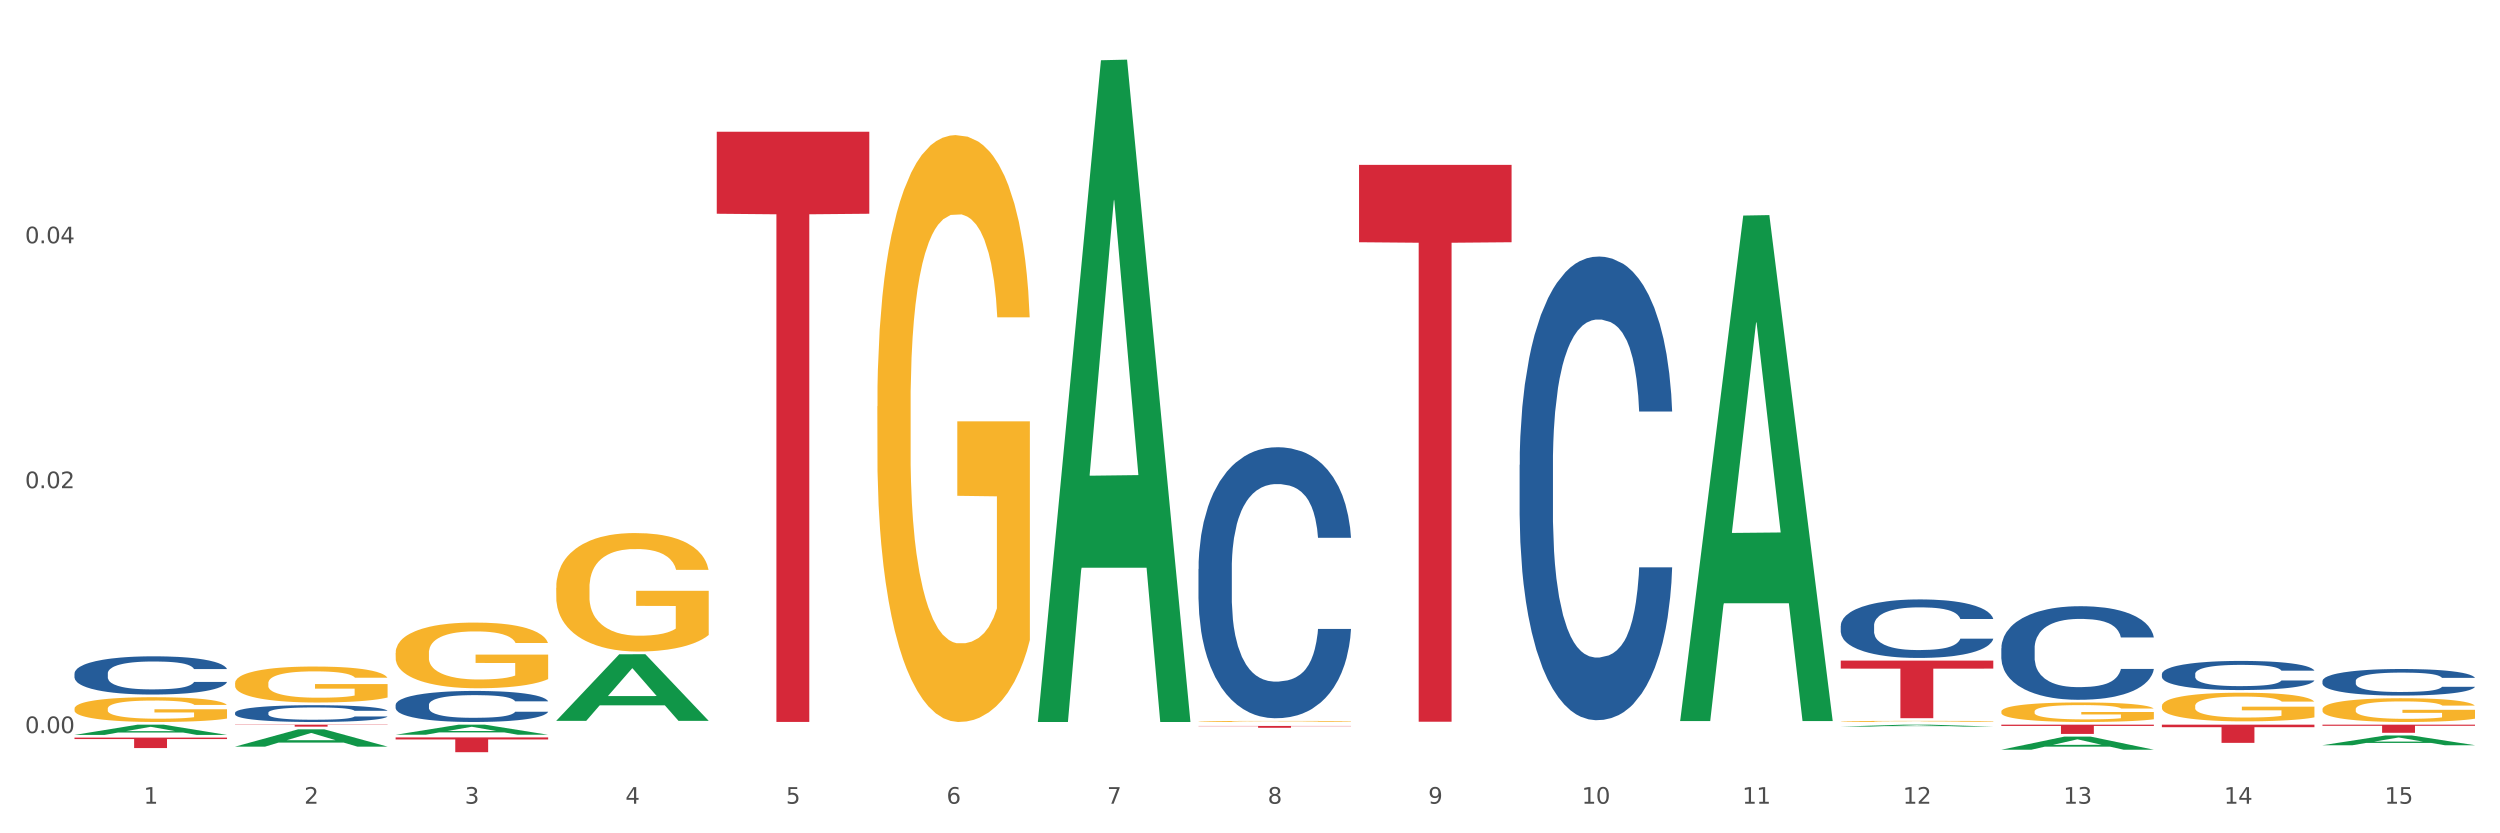 <?xml version="1.0" encoding="utf-8" standalone="no"?>
<!DOCTYPE svg PUBLIC "-//W3C//DTD SVG 1.1//EN"
  "http://www.w3.org/Graphics/SVG/1.1/DTD/svg11.dtd">
<svg xmlns:xlink="http://www.w3.org/1999/xlink" width="1080pt" height="360pt" viewBox="0 0 1080 360" xmlns="http://www.w3.org/2000/svg" version="1.1">
 <rect x="0" y="0" width="1080" height="360" fill="#333333" stroke="none"/>
 <defs>
  <style type="text/css">*{stroke-linejoin: round; stroke-linecap: butt}</style>
 </defs>
 <g id="figure_1">
  <g id="patch_1">
   <path d="M 0 360 
L 1080 360 
L 1080 0 
L 0 0 
z
" style="fill: #ffffff; stroke: #ffffff; stroke-linejoin: miter"/>
  </g>
  <g id="axes_1">
   <g id="matplotlib.axis_1">
    <g id="xtick_1">
     <g id="text_1">
      <!-- 1 -->
      <g style="fill: #4d4d4d" transform="translate(62.07 347.204) scale(0.096 -0.096)">
       <defs>
        <path id="DejaVuSans-31" d="M 794 531 
L 1825 531 
L 1825 4091 
L 703 3866 
L 703 4441 
L 1819 4666 
L 2450 4666 
L 2450 531 
L 3481 531 
L 3481 0 
L 794 0 
L 794 531 
z
" transform="scale(0.016)"/>
       </defs>
       <use xlink:href="#DejaVuSans-31"/>
      </g>
     </g>
    </g>
    <g id="xtick_2">
     <g id="text_2">
      <!-- 2 -->
      <g style="fill: #4d4d4d" transform="translate(131.436 347.204) scale(0.096 -0.096)">
       <defs>
        <path id="DejaVuSans-32" d="M 1228 531 
L 3431 531 
L 3431 0 
L 469 0 
L 469 531 
Q 828 903 1448 1529 
Q 2069 2156 2228 2338 
Q 2531 2678 2651 2914 
Q 2772 3150 2772 3378 
Q 2772 3750 2511 3984 
Q 2250 4219 1831 4219 
Q 1534 4219 1204 4116 
Q 875 4013 500 3803 
L 500 4441 
Q 881 4594 1212 4672 
Q 1544 4750 1819 4750 
Q 2544 4750 2975 4387 
Q 3406 4025 3406 3419 
Q 3406 3131 3298 2873 
Q 3191 2616 2906 2266 
Q 2828 2175 2409 1742 
Q 1991 1309 1228 531 
z
" transform="scale(0.016)"/>
       </defs>
       <use xlink:href="#DejaVuSans-32"/>
      </g>
     </g>
    </g>
    <g id="xtick_3">
     <g id="text_3">
      <!-- 3 -->
      <g style="fill: #4d4d4d" transform="translate(200.802 347.204) scale(0.096 -0.096)">
       <defs>
        <path id="DejaVuSans-33" d="M 2597 2516 
Q 3050 2419 3304 2112 
Q 3559 1806 3559 1356 
Q 3559 666 3084 287 
Q 2609 -91 1734 -91 
Q 1441 -91 1130 -33 
Q 819 25 488 141 
L 488 750 
Q 750 597 1062 519 
Q 1375 441 1716 441 
Q 2309 441 2620 675 
Q 2931 909 2931 1356 
Q 2931 1769 2642 2001 
Q 2353 2234 1838 2234 
L 1294 2234 
L 1294 2753 
L 1863 2753 
Q 2328 2753 2575 2939 
Q 2822 3125 2822 3475 
Q 2822 3834 2567 4026 
Q 2313 4219 1838 4219 
Q 1578 4219 1281 4162 
Q 984 4106 628 3988 
L 628 4550 
Q 988 4650 1302 4700 
Q 1616 4750 1894 4750 
Q 2613 4750 3031 4423 
Q 3450 4097 3450 3541 
Q 3450 3153 3228 2886 
Q 3006 2619 2597 2516 
z
" transform="scale(0.016)"/>
       </defs>
       <use xlink:href="#DejaVuSans-33"/>
      </g>
     </g>
    </g>
    <g id="xtick_4">
     <g id="text_4">
      <!-- 4 -->
      <g style="fill: #4d4d4d" transform="translate(270.169 347.204) scale(0.096 -0.096)">
       <defs>
        <path id="DejaVuSans-34" d="M 2419 4116 
L 825 1625 
L 2419 1625 
L 2419 4116 
z
M 2253 4666 
L 3047 4666 
L 3047 1625 
L 3713 1625 
L 3713 1100 
L 3047 1100 
L 3047 0 
L 2419 0 
L 2419 1100 
L 313 1100 
L 313 1709 
L 2253 4666 
z
" transform="scale(0.016)"/>
       </defs>
       <use xlink:href="#DejaVuSans-34"/>
      </g>
     </g>
    </g>
    <g id="xtick_5">
     <g id="text_5">
      <!-- 5 -->
      <g style="fill: #4d4d4d" transform="translate(339.535 347.204) scale(0.096 -0.096)">
       <defs>
        <path id="DejaVuSans-35" d="M 691 4666 
L 3169 4666 
L 3169 4134 
L 1269 4134 
L 1269 2991 
Q 1406 3038 1543 3061 
Q 1681 3084 1819 3084 
Q 2600 3084 3056 2656 
Q 3513 2228 3513 1497 
Q 3513 744 3044 326 
Q 2575 -91 1722 -91 
Q 1428 -91 1123 -41 
Q 819 9 494 109 
L 494 744 
Q 775 591 1075 516 
Q 1375 441 1709 441 
Q 2250 441 2565 725 
Q 2881 1009 2881 1497 
Q 2881 1984 2565 2268 
Q 2250 2553 1709 2553 
Q 1456 2553 1204 2497 
Q 953 2441 691 2322 
L 691 4666 
z
" transform="scale(0.016)"/>
       </defs>
       <use xlink:href="#DejaVuSans-35"/>
      </g>
     </g>
    </g>
    <g id="xtick_6">
     <g id="text_6">
      <!-- 6 -->
      <g style="fill: #4d4d4d" transform="translate(408.901 347.204) scale(0.096 -0.096)">
       <defs>
        <path id="DejaVuSans-36" d="M 2113 2584 
Q 1688 2584 1439 2293 
Q 1191 2003 1191 1497 
Q 1191 994 1439 701 
Q 1688 409 2113 409 
Q 2538 409 2786 701 
Q 3034 994 3034 1497 
Q 3034 2003 2786 2293 
Q 2538 2584 2113 2584 
z
M 3366 4563 
L 3366 3988 
Q 3128 4100 2886 4159 
Q 2644 4219 2406 4219 
Q 1781 4219 1451 3797 
Q 1122 3375 1075 2522 
Q 1259 2794 1537 2939 
Q 1816 3084 2150 3084 
Q 2853 3084 3261 2657 
Q 3669 2231 3669 1497 
Q 3669 778 3244 343 
Q 2819 -91 2113 -91 
Q 1303 -91 875 529 
Q 447 1150 447 2328 
Q 447 3434 972 4092 
Q 1497 4750 2381 4750 
Q 2619 4750 2861 4703 
Q 3103 4656 3366 4563 
z
" transform="scale(0.016)"/>
       </defs>
       <use xlink:href="#DejaVuSans-36"/>
      </g>
     </g>
    </g>
    <g id="xtick_7">
     <g id="text_7">
      <!-- 7 -->
      <g style="fill: #4d4d4d" transform="translate(478.267 347.204) scale(0.096 -0.096)">
       <defs>
        <path id="DejaVuSans-37" d="M 525 4666 
L 3525 4666 
L 3525 4397 
L 1831 0 
L 1172 0 
L 2766 4134 
L 525 4134 
L 525 4666 
z
" transform="scale(0.016)"/>
       </defs>
       <use xlink:href="#DejaVuSans-37"/>
      </g>
     </g>
    </g>
    <g id="xtick_8">
     <g id="text_8">
      <!-- 8 -->
      <g style="fill: #4d4d4d" transform="translate(547.634 347.204) scale(0.096 -0.096)">
       <defs>
        <path id="DejaVuSans-38" d="M 2034 2216 
Q 1584 2216 1326 1975 
Q 1069 1734 1069 1313 
Q 1069 891 1326 650 
Q 1584 409 2034 409 
Q 2484 409 2743 651 
Q 3003 894 3003 1313 
Q 3003 1734 2745 1975 
Q 2488 2216 2034 2216 
z
M 1403 2484 
Q 997 2584 770 2862 
Q 544 3141 544 3541 
Q 544 4100 942 4425 
Q 1341 4750 2034 4750 
Q 2731 4750 3128 4425 
Q 3525 4100 3525 3541 
Q 3525 3141 3298 2862 
Q 3072 2584 2669 2484 
Q 3125 2378 3379 2068 
Q 3634 1759 3634 1313 
Q 3634 634 3220 271 
Q 2806 -91 2034 -91 
Q 1263 -91 848 271 
Q 434 634 434 1313 
Q 434 1759 690 2068 
Q 947 2378 1403 2484 
z
M 1172 3481 
Q 1172 3119 1398 2916 
Q 1625 2713 2034 2713 
Q 2441 2713 2670 2916 
Q 2900 3119 2900 3481 
Q 2900 3844 2670 4047 
Q 2441 4250 2034 4250 
Q 1625 4250 1398 4047 
Q 1172 3844 1172 3481 
z
" transform="scale(0.016)"/>
       </defs>
       <use xlink:href="#DejaVuSans-38"/>
      </g>
     </g>
    </g>
    <g id="xtick_9">
     <g id="text_9">
      <!-- 9 -->
      <g style="fill: #4d4d4d" transform="translate(617 347.204) scale(0.096 -0.096)">
       <defs>
        <path id="DejaVuSans-39" d="M 703 97 
L 703 672 
Q 941 559 1184 500 
Q 1428 441 1663 441 
Q 2288 441 2617 861 
Q 2947 1281 2994 2138 
Q 2813 1869 2534 1725 
Q 2256 1581 1919 1581 
Q 1219 1581 811 2004 
Q 403 2428 403 3163 
Q 403 3881 828 4315 
Q 1253 4750 1959 4750 
Q 2769 4750 3195 4129 
Q 3622 3509 3622 2328 
Q 3622 1225 3098 567 
Q 2575 -91 1691 -91 
Q 1453 -91 1209 -44 
Q 966 3 703 97 
z
M 1959 2075 
Q 2384 2075 2632 2365 
Q 2881 2656 2881 3163 
Q 2881 3666 2632 3958 
Q 2384 4250 1959 4250 
Q 1534 4250 1286 3958 
Q 1038 3666 1038 3163 
Q 1038 2656 1286 2365 
Q 1534 2075 1959 2075 
z
" transform="scale(0.016)"/>
       </defs>
       <use xlink:href="#DejaVuSans-39"/>
      </g>
     </g>
    </g>
    <g id="xtick_10">
     <g id="text_10">
      <!-- 10 -->
      <g style="fill: #4d4d4d" transform="translate(683.312 347.204) scale(0.096 -0.096)">
       <defs>
        <path id="DejaVuSans-30" d="M 2034 4250 
Q 1547 4250 1301 3770 
Q 1056 3291 1056 2328 
Q 1056 1369 1301 889 
Q 1547 409 2034 409 
Q 2525 409 2770 889 
Q 3016 1369 3016 2328 
Q 3016 3291 2770 3770 
Q 2525 4250 2034 4250 
z
M 2034 4750 
Q 2819 4750 3233 4129 
Q 3647 3509 3647 2328 
Q 3647 1150 3233 529 
Q 2819 -91 2034 -91 
Q 1250 -91 836 529 
Q 422 1150 422 2328 
Q 422 3509 836 4129 
Q 1250 4750 2034 4750 
z
" transform="scale(0.016)"/>
       </defs>
       <use xlink:href="#DejaVuSans-31"/>
       <use xlink:href="#DejaVuSans-30" transform="translate(63.623 0)"/>
      </g>
     </g>
    </g>
    <g id="xtick_11">
     <g id="text_11">
      <!-- 11 -->
      <g style="fill: #4d4d4d" transform="translate(752.678 347.204) scale(0.096 -0.096)">
       <use xlink:href="#DejaVuSans-31"/>
       <use xlink:href="#DejaVuSans-31" transform="translate(63.623 0)"/>
      </g>
     </g>
    </g>
    <g id="xtick_12">
     <g id="text_12">
      <!-- 12 -->
      <g style="fill: #4d4d4d" transform="translate(822.044 347.204) scale(0.096 -0.096)">
       <use xlink:href="#DejaVuSans-31"/>
       <use xlink:href="#DejaVuSans-32" transform="translate(63.623 0)"/>
      </g>
     </g>
    </g>
    <g id="xtick_13">
     <g id="text_13">
      <!-- 13 -->
      <g style="fill: #4d4d4d" transform="translate(891.411 347.204) scale(0.096 -0.096)">
       <use xlink:href="#DejaVuSans-31"/>
       <use xlink:href="#DejaVuSans-33" transform="translate(63.623 0)"/>
      </g>
     </g>
    </g>
    <g id="xtick_14">
     <g id="text_14">
      <!-- 14 -->
      <g style="fill: #4d4d4d" transform="translate(960.777 347.204) scale(0.096 -0.096)">
       <use xlink:href="#DejaVuSans-31"/>
       <use xlink:href="#DejaVuSans-34" transform="translate(63.623 0)"/>
      </g>
     </g>
    </g>
    <g id="xtick_15">
     <g id="text_15">
      <!-- 15 -->
      <g style="fill: #4d4d4d" transform="translate(1030.143 347.204) scale(0.096 -0.096)">
       <use xlink:href="#DejaVuSans-31"/>
       <use xlink:href="#DejaVuSans-35" transform="translate(63.623 0)"/>
      </g>
     </g>
    </g>
    <g id="xtick_16"/>
    <g id="xtick_17"/>
    <g id="xtick_18"/>
    <g id="xtick_19"/>
    <g id="xtick_20"/>
    <g id="xtick_21"/>
    <g id="xtick_22"/>
    <g id="xtick_23"/>
    <g id="xtick_24"/>
    <g id="xtick_25"/>
    <g id="xtick_26"/>
    <g id="xtick_27"/>
    <g id="xtick_28"/>
    <g id="xtick_29"/>
   </g>
   <g id="matplotlib.axis_2">
    <g id="ytick_1">
     <g id="text_16">
      <!-- 0.00 -->
      <g style="fill: #4d4d4d" transform="translate(10.8 316.7) scale(0.096 -0.096)">
       <defs>
        <path id="DejaVuSans-2e" d="M 684 794 
L 1344 794 
L 1344 0 
L 684 0 
L 684 794 
z
" transform="scale(0.016)"/>
       </defs>
       <use xlink:href="#DejaVuSans-30"/>
       <use xlink:href="#DejaVuSans-2e" transform="translate(63.623 0)"/>
       <use xlink:href="#DejaVuSans-30" transform="translate(95.41 0)"/>
       <use xlink:href="#DejaVuSans-30" transform="translate(159.033 0)"/>
      </g>
     </g>
    </g>
    <g id="ytick_2">
     <g id="text_17">
      <!-- 0.02 -->
      <g style="fill: #4d4d4d" transform="translate(10.8 210.902) scale(0.096 -0.096)">
       <use xlink:href="#DejaVuSans-30"/>
       <use xlink:href="#DejaVuSans-2e" transform="translate(63.623 0)"/>
       <use xlink:href="#DejaVuSans-30" transform="translate(95.41 0)"/>
       <use xlink:href="#DejaVuSans-32" transform="translate(159.033 0)"/>
      </g>
     </g>
    </g>
    <g id="ytick_3">
     <g id="text_18">
      <!-- 0.04 -->
      <g style="fill: #4d4d4d" transform="translate(10.8 105.103) scale(0.096 -0.096)">
       <use xlink:href="#DejaVuSans-30"/>
       <use xlink:href="#DejaVuSans-2e" transform="translate(63.623 0)"/>
       <use xlink:href="#DejaVuSans-30" transform="translate(95.41 0)"/>
       <use xlink:href="#DejaVuSans-34" transform="translate(159.033 0)"/>
      </g>
     </g>
    </g>
    <g id="ytick_4"/>
    <g id="ytick_5"/>
    <g id="ytick_6"/>
   </g>
   <g id="PolyCollection_1">
    <path d="M 32.175 317.484 
L 32.243 317.479 
L 59.417 313.057 
L 70.695 313.053 
L 98.073 317.492 
L 85.029 317.492 
L 79.119 316.458 
L 51.061 316.458 
L 50.857 316.475 
L 45.151 317.492 
L 32.175 317.492 
L 32.175 317.484 
L 54.594 315.841 
L 75.586 315.837 
L 65.192 313.999 
L 65.056 313.991 
L 64.92 314.003 
L 54.526 315.837 
L 54.594 315.841 
L 32.175 317.484 
z
" clip-path="url(#pea35034b7a)" style="fill: #109648"/>
    <path d="M 101.541 322.537 
L 101.609 322.53 
L 128.784 315.07 
L 140.061 315.063 
L 167.439 322.551 
L 154.395 322.551 
L 148.485 320.807 
L 120.427 320.807 
L 120.224 320.835 
L 114.517 322.551 
L 101.541 322.551 
L 101.541 322.537 
L 123.96 319.767 
L 144.952 319.76 
L 134.558 316.659 
L 134.422 316.645 
L 134.286 316.666 
L 123.892 319.76 
L 123.96 319.767 
L 101.541 322.537 
z
" clip-path="url(#pea35034b7a)" style="fill: #109648"/>
    <path d="M 170.907 317.409 
L 170.975 317.405 
L 198.15 313.057 
L 209.427 313.053 
L 236.805 317.417 
L 223.762 317.417 
L 217.851 316.401 
L 189.794 316.401 
L 189.59 316.417 
L 183.883 317.417 
L 170.907 317.417 
L 170.907 317.409 
L 193.326 315.794 
L 214.319 315.79 
L 203.924 313.983 
L 203.788 313.975 
L 203.653 313.987 
L 193.258 315.79 
L 193.326 315.794 
L 170.907 317.409 
z
" clip-path="url(#pea35034b7a)" style="fill: #109648"/>
    <path d="M 864.57 323.873 
L 864.638 323.868 
L 891.812 318.205 
L 903.089 318.199 
L 930.468 323.884 
L 917.424 323.884 
L 911.513 322.56 
L 883.456 322.56 
L 883.252 322.581 
L 877.545 323.884 
L 864.57 323.884 
L 864.57 323.873 
L 886.989 321.77 
L 907.981 321.765 
L 897.587 319.411 
L 897.451 319.4 
L 897.315 319.416 
L 886.921 321.765 
L 886.989 321.77 
L 864.57 323.873 
z
" clip-path="url(#pea35034b7a)" style="fill: #109648"/>
    <path d="M 448.372 311.366 
L 448.44 311.098 
L 475.615 26.028 
L 486.892 25.759 
L 514.27 311.904 
L 501.227 311.904 
L 495.316 245.271 
L 467.259 245.271 
L 467.055 246.346 
L 461.348 311.904 
L 448.372 311.904 
L 448.372 311.366 
L 470.791 205.506 
L 491.783 205.238 
L 481.389 86.75 
L 481.253 86.212 
L 481.117 87.019 
L 470.723 205.238 
L 470.791 205.506 
L 448.372 311.366 
z
" clip-path="url(#pea35034b7a)" style="fill: #109648"/>
    <path d="M 725.837 311.1 
L 725.905 310.894 
L 753.08 93.122 
L 764.357 92.917 
L 791.735 311.51 
L 778.691 311.51 
L 772.781 260.608 
L 744.723 260.608 
L 744.52 261.429 
L 738.813 311.51 
L 725.837 311.51 
L 725.837 311.1 
L 748.256 230.23 
L 769.248 230.025 
L 758.854 139.509 
L 758.718 139.099 
L 758.582 139.714 
L 748.188 230.025 
L 748.256 230.23 
L 725.837 311.1 
z
" clip-path="url(#pea35034b7a)" style="fill: #109648"/>
    <path d="M 795.203 313.885 
L 795.271 313.884 
L 822.446 313.054 
L 833.723 313.053 
L 861.101 313.886 
L 848.058 313.886 
L 842.147 313.692 
L 814.09 313.692 
L 813.886 313.695 
L 808.179 313.886 
L 795.203 313.886 
L 795.203 313.885 
L 817.622 313.576 
L 838.615 313.576 
L 828.22 313.23 
L 828.084 313.229 
L 827.949 313.231 
L 817.554 313.576 
L 817.622 313.576 
L 795.203 313.885 
z
" clip-path="url(#pea35034b7a)" style="fill: #109648"/>
    <path d="M 240.274 311.369 
L 240.342 311.341 
L 267.516 282.643 
L 278.793 282.616 
L 306.172 311.423 
L 293.128 311.423 
L 287.217 304.715 
L 259.16 304.715 
L 258.956 304.823 
L 253.249 311.423 
L 240.274 311.423 
L 240.274 311.369 
L 262.693 300.712 
L 283.685 300.685 
L 273.291 288.756 
L 273.155 288.702 
L 273.019 288.783 
L 262.625 300.685 
L 262.693 300.712 
L 240.274 311.369 
z
" clip-path="url(#pea35034b7a)" style="fill: #109648"/>
    <path d="M 1003.302 321.933 
L 1003.37 321.929 
L 1030.544 317.711 
L 1041.822 317.707 
L 1069.2 321.941 
L 1056.156 321.941 
L 1050.246 320.955 
L 1022.188 320.955 
L 1021.984 320.971 
L 1016.278 321.941 
L 1003.302 321.941 
L 1003.302 321.933 
L 1025.721 320.366 
L 1046.713 320.362 
L 1036.319 318.609 
L 1036.183 318.601 
L 1036.047 318.613 
L 1025.653 320.362 
L 1025.721 320.366 
L 1003.302 321.933 
z
" clip-path="url(#pea35034b7a)" style="fill: #109648"/>
    <path d="M 517.739 311.652 
L 517.816 311.652 
L 517.816 311.636 
L 517.972 311.623 
L 518.75 311.591 
L 519.917 311.564 
L 520.773 311.55 
L 521.629 311.539 
L 522.64 311.527 
L 523.885 311.515 
L 526.141 311.498 
L 527.542 311.489 
L 529.253 311.479 
L 532.365 311.466 
L 534.621 311.458 
L 536.956 311.452 
L 540.768 311.444 
L 543.257 311.441 
L 545.903 311.438 
L 549.093 311.436 
L 551.504 311.436 
L 556.795 311.437 
L 561.307 311.441 
L 563.486 311.444 
L 566.287 311.449 
L 567.765 311.453 
L 570.177 311.459 
L 572.666 311.468 
L 574.378 311.476 
L 576.946 311.491 
L 578.891 311.505 
L 580.68 311.523 
L 581.614 311.535 
L 582.314 311.547 
L 582.936 311.56 
L 583.559 311.581 
L 569.554 311.581 
L 569.01 311.566 
L 568.154 311.552 
L 566.909 311.538 
L 565.82 311.53 
L 563.953 311.519 
L 562.241 311.512 
L 560.452 311.507 
L 558.273 311.503 
L 556.562 311.501 
L 554.15 311.499 
L 549.404 311.5 
L 546.214 311.503 
L 544.035 311.507 
L 542.635 311.511 
L 541.39 311.515 
L 539.99 311.521 
L 538.356 311.53 
L 537.189 311.538 
L 536.022 311.549 
L 535.088 311.559 
L 534.232 311.571 
L 533.532 311.584 
L 532.988 311.597 
L 532.521 311.613 
L 532.132 311.64 
L 532.132 311.699 
L 532.287 311.712 
L 532.676 311.729 
L 533.143 311.743 
L 533.921 311.758 
L 534.621 311.769 
L 535.944 311.784 
L 537.422 311.797 
L 538.589 311.805 
L 539.756 311.812 
L 541.779 311.822 
L 544.035 311.829 
L 545.981 311.834 
L 548.626 311.838 
L 550.415 311.84 
L 551.971 311.841 
L 555.784 311.841 
L 558.507 311.839 
L 561.541 311.837 
L 563.875 311.833 
L 565.82 311.828 
L 567.998 311.82 
L 569.399 311.813 
L 569.399 311.724 
L 552.282 311.723 
L 552.282 311.664 
L 583.636 311.664 
L 583.636 311.838 
L 582.314 311.847 
L 580.836 311.855 
L 579.28 311.863 
L 576.946 311.872 
L 574.145 311.88 
L 571.655 311.886 
L 569.01 311.891 
L 565.898 311.896 
L 561.852 311.9 
L 559.362 311.902 
L 556.25 311.903 
L 552.594 311.904 
L 549.404 311.903 
L 546.292 311.901 
L 543.024 311.897 
L 539.834 311.891 
L 537.422 311.886 
L 535.01 311.879 
L 532.443 311.87 
L 530.42 311.861 
L 528.864 311.854 
L 527.153 311.844 
L 525.285 311.831 
L 523.885 311.819 
L 522.64 311.807 
L 521.317 311.792 
L 520.384 311.779 
L 519.45 311.762 
L 518.906 311.75 
L 518.283 311.731 
L 517.816 311.704 
L 517.739 311.652 
z
" clip-path="url(#pea35034b7a)" style="fill: #f7b32b"/>
    <path d="M 864.57 307.362 
L 864.647 307.354 
L 864.647 307.077 
L 864.803 306.838 
L 865.581 306.259 
L 866.748 305.781 
L 867.604 305.527 
L 868.46 305.319 
L 869.471 305.111 
L 870.716 304.895 
L 872.972 304.578 
L 874.373 304.417 
L 876.084 304.247 
L 879.196 304 
L 881.453 303.861 
L 883.787 303.746 
L 887.599 303.607 
L 890.089 303.545 
L 892.734 303.499 
L 895.924 303.468 
L 898.336 303.46 
L 903.626 303.484 
L 908.139 303.553 
L 910.317 303.607 
L 913.118 303.699 
L 914.596 303.761 
L 917.008 303.885 
L 919.498 304.046 
L 921.209 304.185 
L 923.777 304.447 
L 925.722 304.71 
L 927.511 305.033 
L 928.445 305.257 
L 929.145 305.465 
L 929.767 305.704 
L 930.39 306.082 
L 916.385 306.082 
L 915.841 305.812 
L 914.985 305.558 
L 913.74 305.311 
L 912.651 305.157 
L 910.784 304.964 
L 909.072 304.841 
L 907.283 304.748 
L 905.104 304.671 
L 903.393 304.632 
L 900.981 304.602 
L 896.235 304.609 
L 893.045 304.671 
L 890.867 304.748 
L 889.466 304.818 
L 888.221 304.895 
L 886.821 305.003 
L 885.187 305.164 
L 884.02 305.311 
L 882.853 305.496 
L 881.919 305.681 
L 881.064 305.897 
L 880.363 306.128 
L 879.819 306.367 
L 879.352 306.66 
L 878.963 307.146 
L 878.963 308.202 
L 879.119 308.442 
L 879.508 308.758 
L 879.974 308.997 
L 880.752 309.282 
L 881.453 309.475 
L 882.775 309.752 
L 884.253 309.984 
L 885.42 310.13 
L 886.587 310.253 
L 888.61 310.423 
L 890.867 310.562 
L 892.812 310.647 
L 895.457 310.724 
L 897.246 310.755 
L 898.802 310.77 
L 902.615 310.77 
L 905.338 310.747 
L 908.372 310.693 
L 910.706 310.624 
L 912.651 310.539 
L 914.829 310.4 
L 916.23 310.269 
L 916.23 308.657 
L 899.114 308.65 
L 899.114 307.578 
L 930.468 307.578 
L 930.468 310.724 
L 929.145 310.886 
L 927.667 311.032 
L 926.111 311.163 
L 923.777 311.325 
L 920.976 311.479 
L 918.486 311.587 
L 915.841 311.68 
L 912.729 311.765 
L 908.683 311.842 
L 906.193 311.873 
L 903.081 311.896 
L 899.425 311.904 
L 896.235 311.888 
L 893.123 311.85 
L 889.855 311.78 
L 886.665 311.68 
L 884.253 311.58 
L 881.842 311.456 
L 879.274 311.294 
L 877.251 311.14 
L 875.695 311.001 
L 873.984 310.824 
L 872.116 310.593 
L 870.716 310.385 
L 869.471 310.169 
L 868.149 309.891 
L 867.215 309.652 
L 866.281 309.351 
L 865.737 309.128 
L 865.114 308.781 
L 864.647 308.295 
L 864.57 307.362 
z
" clip-path="url(#pea35034b7a)" style="fill: #f7b32b"/>
    <path d="M 795.203 311.643 
L 795.281 311.643 
L 795.281 311.627 
L 795.437 311.613 
L 796.215 311.58 
L 797.382 311.553 
L 798.238 311.538 
L 799.094 311.526 
L 800.105 311.514 
L 801.35 311.502 
L 803.606 311.484 
L 805.006 311.475 
L 806.718 311.465 
L 809.83 311.451 
L 812.086 311.443 
L 814.42 311.436 
L 818.233 311.428 
L 820.722 311.425 
L 823.368 311.422 
L 826.557 311.42 
L 828.969 311.42 
L 834.26 311.421 
L 838.772 311.425 
L 840.951 311.428 
L 843.752 311.434 
L 845.23 311.437 
L 847.642 311.444 
L 850.131 311.453 
L 851.843 311.461 
L 854.41 311.476 
L 856.355 311.491 
L 858.145 311.51 
L 859.078 311.523 
L 859.779 311.535 
L 860.401 311.548 
L 861.024 311.57 
L 847.019 311.57 
L 846.475 311.555 
L 845.619 311.54 
L 844.374 311.526 
L 843.285 311.517 
L 841.418 311.506 
L 839.706 311.499 
L 837.916 311.494 
L 835.738 311.489 
L 834.026 311.487 
L 831.615 311.485 
L 826.869 311.486 
L 823.679 311.489 
L 821.5 311.494 
L 820.1 311.498 
L 818.855 311.502 
L 817.455 311.508 
L 815.821 311.518 
L 814.654 311.526 
L 813.487 311.537 
L 812.553 311.547 
L 811.697 311.559 
L 810.997 311.573 
L 810.453 311.586 
L 809.986 311.603 
L 809.597 311.631 
L 809.597 311.692 
L 809.752 311.705 
L 810.141 311.723 
L 810.608 311.737 
L 811.386 311.753 
L 812.086 311.764 
L 813.409 311.78 
L 814.887 311.794 
L 816.054 311.802 
L 817.221 311.809 
L 819.244 311.819 
L 821.5 311.827 
L 823.445 311.832 
L 826.091 311.836 
L 827.88 311.838 
L 829.436 311.839 
L 833.248 311.839 
L 835.971 311.837 
L 839.006 311.834 
L 841.34 311.83 
L 843.285 311.825 
L 845.463 311.817 
L 846.864 311.81 
L 846.864 311.718 
L 829.747 311.717 
L 829.747 311.656 
L 861.101 311.656 
L 861.101 311.836 
L 859.779 311.845 
L 858.3 311.854 
L 856.744 311.861 
L 854.41 311.87 
L 851.61 311.879 
L 849.12 311.885 
L 846.475 311.891 
L 843.363 311.896 
L 839.317 311.9 
L 836.827 311.902 
L 833.715 311.903 
L 830.059 311.904 
L 826.869 311.903 
L 823.757 311.9 
L 820.489 311.896 
L 817.299 311.891 
L 814.887 311.885 
L 812.475 311.878 
L 809.908 311.869 
L 807.885 311.86 
L 806.329 311.852 
L 804.617 311.842 
L 802.75 311.828 
L 801.35 311.817 
L 800.105 311.804 
L 798.782 311.788 
L 797.849 311.775 
L 796.915 311.757 
L 796.37 311.745 
L 795.748 311.725 
L 795.281 311.697 
L 795.203 311.643 
z
" clip-path="url(#pea35034b7a)" style="fill: #f7b32b"/>
    <path d="M 170.907 282.065 
L 170.985 282.039 
L 170.985 281.106 
L 171.141 280.302 
L 171.919 278.358 
L 173.086 276.751 
L 173.942 275.895 
L 174.798 275.195 
L 175.809 274.495 
L 177.054 273.77 
L 179.31 272.707 
L 180.71 272.162 
L 182.422 271.592 
L 185.534 270.762 
L 187.79 270.296 
L 190.124 269.907 
L 193.937 269.44 
L 196.426 269.233 
L 199.072 269.077 
L 202.261 268.974 
L 204.673 268.948 
L 209.964 269.025 
L 214.476 269.259 
L 216.655 269.44 
L 219.456 269.751 
L 220.934 269.959 
L 223.346 270.374 
L 225.835 270.918 
L 227.547 271.385 
L 230.114 272.266 
L 232.059 273.147 
L 233.849 274.236 
L 234.783 274.988 
L 235.483 275.688 
L 236.105 276.492 
L 236.728 277.762 
L 222.723 277.762 
L 222.179 276.855 
L 221.323 275.999 
L 220.078 275.169 
L 218.989 274.651 
L 217.122 274.003 
L 215.41 273.588 
L 213.62 273.277 
L 211.442 273.018 
L 209.73 272.888 
L 207.319 272.784 
L 202.573 272.81 
L 199.383 273.018 
L 197.204 273.277 
L 195.804 273.51 
L 194.559 273.77 
L 193.159 274.133 
L 191.525 274.677 
L 190.358 275.169 
L 189.191 275.792 
L 188.257 276.414 
L 187.401 277.14 
L 186.701 277.917 
L 186.157 278.721 
L 185.69 279.706 
L 185.301 281.339 
L 185.301 284.891 
L 185.456 285.695 
L 185.845 286.758 
L 186.312 287.561 
L 187.09 288.52 
L 187.79 289.168 
L 189.113 290.102 
L 190.591 290.879 
L 191.758 291.372 
L 192.925 291.787 
L 194.948 292.357 
L 197.204 292.824 
L 199.149 293.109 
L 201.795 293.368 
L 203.584 293.472 
L 205.14 293.524 
L 208.952 293.524 
L 211.675 293.446 
L 214.71 293.264 
L 217.044 293.031 
L 218.989 292.746 
L 221.167 292.279 
L 222.568 291.839 
L 222.568 286.421 
L 205.451 286.395 
L 205.451 282.791 
L 236.805 282.791 
L 236.805 293.368 
L 235.483 293.913 
L 234.004 294.405 
L 232.448 294.846 
L 230.114 295.39 
L 227.314 295.909 
L 224.824 296.272 
L 222.179 296.583 
L 219.067 296.868 
L 215.021 297.127 
L 212.531 297.231 
L 209.419 297.309 
L 205.763 297.335 
L 202.573 297.283 
L 199.461 297.153 
L 196.193 296.92 
L 193.003 296.583 
L 190.591 296.246 
L 188.179 295.831 
L 185.612 295.287 
L 183.589 294.768 
L 182.033 294.301 
L 180.321 293.705 
L 178.454 292.927 
L 177.054 292.228 
L 175.809 291.502 
L 174.486 290.568 
L 173.553 289.765 
L 172.619 288.754 
L 172.074 288.002 
L 171.452 286.835 
L 170.985 285.202 
L 170.907 282.065 
z
" clip-path="url(#pea35034b7a)" style="fill: #f7b32b"/>
    <path d="M 240.274 253.931 
L 240.351 253.884 
L 240.351 252.201 
L 240.507 250.752 
L 241.285 247.246 
L 242.452 244.347 
L 243.308 242.804 
L 244.164 241.542 
L 245.175 240.28 
L 246.42 238.971 
L 248.676 237.054 
L 250.077 236.072 
L 251.788 235.044 
L 254.9 233.548 
L 257.157 232.706 
L 259.491 232.005 
L 263.303 231.163 
L 265.793 230.789 
L 268.438 230.509 
L 271.628 230.322 
L 274.04 230.275 
L 279.33 230.415 
L 283.843 230.836 
L 286.021 231.163 
L 288.822 231.724 
L 290.3 232.098 
L 292.712 232.846 
L 295.202 233.828 
L 296.913 234.67 
L 299.481 236.259 
L 301.426 237.849 
L 303.215 239.812 
L 304.149 241.168 
L 304.849 242.43 
L 305.471 243.88 
L 306.094 246.17 
L 292.089 246.17 
L 291.545 244.534 
L 290.689 242.991 
L 289.444 241.495 
L 288.355 240.56 
L 286.488 239.392 
L 284.776 238.643 
L 282.987 238.082 
L 280.808 237.615 
L 279.097 237.381 
L 276.685 237.194 
L 271.939 237.241 
L 268.749 237.615 
L 266.571 238.082 
L 265.17 238.503 
L 263.925 238.971 
L 262.525 239.625 
L 260.891 240.607 
L 259.724 241.495 
L 258.557 242.617 
L 257.623 243.739 
L 256.768 245.048 
L 256.067 246.451 
L 255.523 247.9 
L 255.056 249.677 
L 254.667 252.622 
L 254.667 259.027 
L 254.823 260.476 
L 255.212 262.393 
L 255.678 263.842 
L 256.456 265.572 
L 257.157 266.741 
L 258.479 268.424 
L 259.957 269.826 
L 261.124 270.715 
L 262.291 271.463 
L 264.314 272.491 
L 266.571 273.333 
L 268.516 273.847 
L 271.161 274.314 
L 272.95 274.501 
L 274.506 274.595 
L 278.319 274.595 
L 281.042 274.455 
L 284.076 274.127 
L 286.41 273.707 
L 288.355 273.192 
L 290.533 272.351 
L 291.934 271.556 
L 291.934 261.785 
L 274.818 261.738 
L 274.818 255.24 
L 306.172 255.24 
L 306.172 274.314 
L 304.849 275.296 
L 303.371 276.184 
L 301.815 276.979 
L 299.481 277.961 
L 296.68 278.896 
L 294.19 279.55 
L 291.545 280.111 
L 288.433 280.626 
L 284.387 281.093 
L 281.897 281.28 
L 278.785 281.42 
L 275.129 281.467 
L 271.939 281.374 
L 268.827 281.14 
L 265.559 280.719 
L 262.369 280.111 
L 259.957 279.504 
L 257.546 278.756 
L 254.978 277.774 
L 252.955 276.839 
L 251.399 275.997 
L 249.688 274.922 
L 247.82 273.52 
L 246.42 272.257 
L 245.175 270.948 
L 243.853 269.265 
L 242.919 267.816 
L 241.985 265.993 
L 241.441 264.637 
L 240.818 262.533 
L 240.351 259.588 
L 240.274 253.931 
z
" clip-path="url(#pea35034b7a)" style="fill: #f7b32b"/>
    <path d="M 1003.302 306.38 
L 1003.38 306.37 
L 1003.38 306.033 
L 1003.535 305.742 
L 1004.314 305.039 
L 1005.481 304.457 
L 1006.336 304.148 
L 1007.192 303.894 
L 1008.204 303.641 
L 1009.448 303.379 
L 1011.705 302.994 
L 1013.105 302.797 
L 1014.817 302.591 
L 1017.929 302.291 
L 1020.185 302.122 
L 1022.519 301.981 
L 1026.331 301.812 
L 1028.821 301.737 
L 1031.466 301.681 
L 1034.656 301.644 
L 1037.068 301.634 
L 1042.358 301.662 
L 1046.871 301.747 
L 1049.049 301.812 
L 1051.85 301.925 
L 1053.328 302 
L 1055.74 302.15 
L 1058.23 302.347 
L 1059.942 302.516 
L 1062.509 302.835 
L 1064.454 303.154 
L 1066.244 303.547 
L 1067.177 303.819 
L 1067.877 304.073 
L 1068.5 304.363 
L 1069.122 304.823 
L 1055.118 304.823 
L 1054.573 304.495 
L 1053.717 304.185 
L 1052.473 303.885 
L 1051.383 303.697 
L 1049.516 303.463 
L 1047.805 303.313 
L 1046.015 303.2 
L 1043.837 303.107 
L 1042.125 303.06 
L 1039.713 303.022 
L 1034.967 303.032 
L 1031.777 303.107 
L 1029.599 303.2 
L 1028.199 303.285 
L 1026.954 303.379 
L 1025.553 303.51 
L 1023.919 303.707 
L 1022.752 303.885 
L 1021.585 304.11 
L 1020.652 304.335 
L 1019.796 304.598 
L 1019.096 304.879 
L 1018.551 305.17 
L 1018.084 305.526 
L 1017.695 306.117 
L 1017.695 307.402 
L 1017.851 307.693 
L 1018.24 308.077 
L 1018.707 308.368 
L 1019.485 308.715 
L 1020.185 308.949 
L 1021.508 309.287 
L 1022.986 309.568 
L 1024.153 309.747 
L 1025.32 309.897 
L 1027.343 310.103 
L 1029.599 310.272 
L 1031.544 310.375 
L 1034.189 310.469 
L 1035.979 310.506 
L 1037.535 310.525 
L 1041.347 310.525 
L 1044.07 310.497 
L 1047.104 310.431 
L 1049.438 310.347 
L 1051.383 310.244 
L 1053.562 310.075 
L 1054.962 309.915 
L 1054.962 307.955 
L 1037.846 307.946 
L 1037.846 306.642 
L 1069.2 306.642 
L 1069.2 310.469 
L 1067.877 310.666 
L 1066.399 310.844 
L 1064.843 311.003 
L 1062.509 311.2 
L 1059.708 311.388 
L 1057.219 311.519 
L 1054.573 311.632 
L 1051.461 311.735 
L 1047.416 311.829 
L 1044.926 311.866 
L 1041.814 311.894 
L 1038.157 311.904 
L 1034.967 311.885 
L 1031.855 311.838 
L 1028.588 311.754 
L 1025.398 311.632 
L 1022.986 311.51 
L 1020.574 311.36 
L 1018.007 311.163 
L 1015.984 310.975 
L 1014.428 310.806 
L 1012.716 310.591 
L 1010.849 310.309 
L 1009.448 310.056 
L 1008.204 309.793 
L 1006.881 309.456 
L 1005.947 309.165 
L 1005.014 308.799 
L 1004.469 308.527 
L 1003.847 308.105 
L 1003.38 307.514 
L 1003.302 306.38 
z
" clip-path="url(#pea35034b7a)" style="fill: #f7b32b"/>
    <path d="M 933.936 304.971 
L 934.014 304.96 
L 934.014 304.553 
L 934.169 304.203 
L 934.947 303.355 
L 936.114 302.655 
L 936.97 302.282 
L 937.826 301.976 
L 938.837 301.671 
L 940.082 301.355 
L 942.338 300.891 
L 943.739 300.654 
L 945.45 300.405 
L 948.563 300.044 
L 950.819 299.84 
L 953.153 299.671 
L 956.965 299.467 
L 959.455 299.377 
L 962.1 299.309 
L 965.29 299.264 
L 967.702 299.253 
L 972.992 299.286 
L 977.505 299.388 
L 979.683 299.467 
L 982.484 299.603 
L 983.962 299.693 
L 986.374 299.874 
L 988.864 300.112 
L 990.575 300.315 
L 993.143 300.699 
L 995.088 301.084 
L 996.877 301.558 
L 997.811 301.886 
L 998.511 302.191 
L 999.134 302.542 
L 999.756 303.095 
L 985.752 303.095 
L 985.207 302.7 
L 984.351 302.327 
L 983.106 301.965 
L 982.017 301.739 
L 980.15 301.457 
L 978.438 301.276 
L 976.649 301.14 
L 974.47 301.027 
L 972.759 300.971 
L 970.347 300.925 
L 965.601 300.937 
L 962.411 301.027 
L 960.233 301.14 
L 958.832 301.242 
L 957.588 301.355 
L 956.187 301.513 
L 954.553 301.75 
L 953.386 301.965 
L 952.219 302.236 
L 951.286 302.508 
L 950.43 302.824 
L 949.73 303.163 
L 949.185 303.514 
L 948.718 303.943 
L 948.329 304.655 
L 948.329 306.203 
L 948.485 306.554 
L 948.874 307.017 
L 949.341 307.368 
L 950.119 307.786 
L 950.819 308.068 
L 952.141 308.475 
L 953.62 308.814 
L 954.787 309.029 
L 955.954 309.21 
L 957.977 309.458 
L 960.233 309.662 
L 962.178 309.786 
L 964.823 309.899 
L 966.613 309.944 
L 968.169 309.967 
L 971.981 309.967 
L 974.704 309.933 
L 977.738 309.854 
L 980.072 309.752 
L 982.017 309.628 
L 984.196 309.425 
L 985.596 309.232 
L 985.596 306.87 
L 968.48 306.859 
L 968.48 305.288 
L 999.834 305.288 
L 999.834 309.899 
L 998.511 310.137 
L 997.033 310.351 
L 995.477 310.543 
L 993.143 310.781 
L 990.342 311.007 
L 987.852 311.165 
L 985.207 311.301 
L 982.095 311.425 
L 978.049 311.538 
L 975.56 311.583 
L 972.448 311.617 
L 968.791 311.628 
L 965.601 311.606 
L 962.489 311.549 
L 959.221 311.448 
L 956.032 311.301 
L 953.62 311.154 
L 951.208 310.973 
L 948.64 310.736 
L 946.618 310.51 
L 945.061 310.306 
L 943.35 310.046 
L 941.483 309.707 
L 940.082 309.402 
L 938.837 309.085 
L 937.515 308.679 
L 936.581 308.328 
L 935.648 307.887 
L 935.103 307.56 
L 934.48 307.051 
L 934.014 306.339 
L 933.936 304.971 
z
" clip-path="url(#pea35034b7a)" style="fill: #f7b32b"/>
    <path d="M 379.006 175.519 
L 379.084 175.287 
L 379.084 166.951 
L 379.24 159.773 
L 380.018 142.407 
L 381.185 128.05 
L 382.04 120.409 
L 382.896 114.157 
L 383.908 107.905 
L 385.152 101.422 
L 387.409 91.928 
L 388.809 87.065 
L 390.521 81.971 
L 393.633 74.562 
L 395.889 70.394 
L 398.223 66.92 
L 402.035 62.752 
L 404.525 60.9 
L 407.17 59.511 
L 410.36 58.584 
L 412.772 58.353 
L 418.062 59.048 
L 422.575 61.132 
L 424.753 62.752 
L 427.554 65.531 
L 429.032 67.383 
L 431.444 71.088 
L 433.934 75.951 
L 435.646 80.119 
L 438.213 87.992 
L 440.158 95.865 
L 441.948 105.59 
L 442.881 112.305 
L 443.581 118.557 
L 444.204 125.735 
L 444.826 137.081 
L 430.822 137.081 
L 430.277 128.977 
L 429.422 121.335 
L 428.177 113.926 
L 427.087 109.295 
L 425.22 103.506 
L 423.509 99.801 
L 421.719 97.022 
L 419.541 94.707 
L 417.829 93.549 
L 415.417 92.623 
L 410.671 92.854 
L 407.481 94.707 
L 405.303 97.022 
L 403.903 99.106 
L 402.658 101.422 
L 401.257 104.664 
L 399.624 109.526 
L 398.456 113.926 
L 397.289 119.483 
L 396.356 125.04 
L 395.5 131.524 
L 394.8 138.47 
L 394.255 145.648 
L 393.788 154.447 
L 393.399 169.035 
L 393.399 200.758 
L 393.555 207.936 
L 393.944 217.43 
L 394.411 224.608 
L 395.189 233.176 
L 395.889 238.964 
L 397.212 247.3 
L 398.69 254.247 
L 399.857 258.646 
L 401.024 262.351 
L 403.047 267.445 
L 405.303 271.613 
L 407.248 274.16 
L 409.893 276.476 
L 411.683 277.402 
L 413.239 277.865 
L 417.051 277.865 
L 419.774 277.171 
L 422.808 275.55 
L 425.142 273.466 
L 427.087 270.919 
L 429.266 266.751 
L 430.666 262.814 
L 430.666 214.42 
L 413.55 214.188 
L 413.55 182.002 
L 444.904 182.002 
L 444.904 276.476 
L 443.581 281.339 
L 442.103 285.738 
L 440.547 289.674 
L 438.213 294.537 
L 435.412 299.168 
L 432.923 302.41 
L 430.277 305.189 
L 427.165 307.736 
L 423.12 310.051 
L 420.63 310.977 
L 417.518 311.672 
L 413.861 311.904 
L 410.671 311.44 
L 407.559 310.283 
L 404.292 308.199 
L 401.102 305.189 
L 398.69 302.178 
L 396.278 298.473 
L 393.711 293.611 
L 391.688 288.98 
L 390.132 284.812 
L 388.42 279.486 
L 386.553 272.54 
L 385.152 266.288 
L 383.908 259.804 
L 382.585 251.468 
L 381.651 244.29 
L 380.718 235.259 
L 380.173 228.544 
L 379.551 218.125 
L 379.084 203.537 
L 379.006 175.519 
z
" clip-path="url(#pea35034b7a)" style="fill: #f7b32b"/>
    <path d="M 101.541 307.902 
L 101.619 307.896 
L 101.619 307.71 
L 101.853 307.458 
L 102.71 306.993 
L 103.8 306.642 
L 105.67 306.23 
L 106.682 306.058 
L 108.006 305.865 
L 110.733 305.553 
L 113.848 305.288 
L 116.029 305.142 
L 117.665 305.049 
L 121.326 304.883 
L 123.429 304.81 
L 125.61 304.751 
L 127.48 304.711 
L 130.595 304.664 
L 133.088 304.644 
L 135.97 304.638 
L 138.385 304.644 
L 141.578 304.671 
L 146.252 304.751 
L 148.044 304.797 
L 150.458 304.877 
L 152.951 304.983 
L 154.976 305.089 
L 157.313 305.242 
L 159.728 305.441 
L 162.064 305.693 
L 163.7 305.925 
L 165.024 306.171 
L 166.193 306.469 
L 167.05 306.794 
L 167.439 307.066 
L 153.185 307.066 
L 152.795 306.821 
L 152.016 306.555 
L 151.237 306.376 
L 150.38 306.23 
L 149.056 306.064 
L 147.888 305.958 
L 145.941 305.832 
L 144.149 305.753 
L 142.669 305.706 
L 140.877 305.666 
L 137.061 305.626 
L 134.334 305.626 
L 132.621 305.64 
L 130.518 305.673 
L 128.726 305.719 
L 126.623 305.799 
L 124.987 305.885 
L 123.351 305.998 
L 122.417 306.078 
L 121.015 306.224 
L 120.08 306.343 
L 118.834 306.549 
L 118.133 306.695 
L 116.886 307.073 
L 116.341 307.352 
L 116.107 307.544 
L 115.952 307.756 
L 115.952 308.792 
L 116.419 309.256 
L 116.808 309.455 
L 117.431 309.681 
L 118.6 309.973 
L 120.314 310.258 
L 122.105 310.464 
L 123.585 310.59 
L 124.987 310.683 
L 126.389 310.756 
L 128.103 310.822 
L 129.505 310.862 
L 131.608 310.902 
L 134.101 310.922 
L 136.048 310.922 
L 140.021 310.888 
L 141.812 310.855 
L 143.526 310.809 
L 145.395 310.736 
L 146.875 310.656 
L 147.732 310.596 
L 149.134 310.47 
L 150.225 310.338 
L 151.159 310.185 
L 151.783 310.052 
L 152.484 309.853 
L 153.029 309.628 
L 153.185 309.508 
L 167.439 309.508 
L 167.128 309.747 
L 166.582 309.979 
L 165.492 310.291 
L 164.635 310.47 
L 163.311 310.689 
L 161.909 310.875 
L 159.961 311.081 
L 158.17 311.233 
L 156.3 311.366 
L 154.275 311.486 
L 150.614 311.651 
L 149.29 311.698 
L 146.486 311.777 
L 144.305 311.824 
L 141.111 311.87 
L 137.84 311.897 
L 134.412 311.904 
L 131.374 311.89 
L 128.025 311.85 
L 125.922 311.811 
L 123.585 311.751 
L 120.859 311.658 
L 118.288 311.545 
L 115.874 311.413 
L 113.615 311.26 
L 111.512 311.087 
L 108.785 310.802 
L 106.76 310.523 
L 105.28 310.265 
L 104.267 310.046 
L 103.255 309.767 
L 102.71 309.575 
L 101.853 309.11 
L 101.541 308.679 
L 101.541 307.902 
z
" clip-path="url(#pea35034b7a)" style="fill: #255c99"/>
    <path d="M 1003.302 313.053 
L 1069.2 313.053 
L 1069.2 313.54 
L 1043.278 313.543 
L 1043.278 316.557 
L 1029.068 316.557 
L 1029.068 313.543 
L 1003.302 313.54 
L 1003.302 313.056 
L 1003.302 313.053 
z
" clip-path="url(#pea35034b7a)" style="fill: #d62839"/>
    <path d="M 933.936 313.053 
L 999.834 313.053 
L 999.834 314.145 
L 973.912 314.152 
L 973.912 320.913 
L 959.702 320.913 
L 959.702 314.152 
L 933.936 314.145 
L 933.936 313.06 
L 933.936 313.053 
z
" clip-path="url(#pea35034b7a)" style="fill: #d62839"/>
    <path d="M 309.64 56.904 
L 375.538 56.904 
L 375.538 92.336 
L 349.616 92.576 
L 349.616 311.871 
L 335.406 311.871 
L 335.406 92.576 
L 309.64 92.336 
L 309.64 57.144 
L 309.64 56.904 
z
" clip-path="url(#pea35034b7a)" style="fill: #d62839"/>
    <path d="M 170.907 318.567 
L 236.805 318.567 
L 236.805 319.454 
L 210.883 319.46 
L 210.883 324.95 
L 196.673 324.95 
L 196.673 319.46 
L 170.907 319.454 
L 170.907 318.573 
L 170.907 318.567 
z
" clip-path="url(#pea35034b7a)" style="fill: #d62839"/>
    <path d="M 517.739 313.609 
L 583.636 313.609 
L 583.636 313.719 
L 557.715 313.72 
L 557.715 314.401 
L 543.504 314.401 
L 543.504 313.72 
L 517.739 313.719 
L 517.739 313.61 
L 517.739 313.609 
z
" clip-path="url(#pea35034b7a)" style="fill: #d62839"/>
    <path d="M 587.105 71.213 
L 653.003 71.213 
L 653.003 104.643 
L 627.081 104.869 
L 627.081 311.776 
L 612.871 311.776 
L 612.871 104.869 
L 587.105 104.643 
L 587.105 71.439 
L 587.105 71.213 
z
" clip-path="url(#pea35034b7a)" style="fill: #d62839"/>
    <path d="M 32.175 290.949 
L 32.253 290.934 
L 32.253 290.511 
L 32.487 289.938 
L 33.343 288.882 
L 34.434 288.083 
L 36.303 287.147 
L 37.316 286.755 
L 38.64 286.318 
L 41.366 285.609 
L 44.482 285.005 
L 46.663 284.673 
L 48.299 284.462 
L 51.96 284.085 
L 54.063 283.919 
L 56.244 283.783 
L 58.114 283.693 
L 61.229 283.587 
L 63.722 283.542 
L 66.604 283.527 
L 69.019 283.542 
L 72.212 283.602 
L 76.886 283.783 
L 78.677 283.889 
L 81.092 284.07 
L 83.585 284.311 
L 85.61 284.553 
L 87.947 284.9 
L 90.361 285.352 
L 92.698 285.926 
L 94.334 286.454 
L 95.658 287.012 
L 96.827 287.69 
L 97.683 288.43 
L 98.073 289.048 
L 83.818 289.048 
L 83.429 288.49 
L 82.65 287.887 
L 81.871 287.479 
L 81.014 287.147 
L 79.69 286.77 
L 78.522 286.529 
L 76.574 286.242 
L 74.783 286.061 
L 73.303 285.956 
L 71.511 285.865 
L 67.694 285.775 
L 64.968 285.775 
L 63.255 285.805 
L 61.151 285.88 
L 59.36 285.986 
L 57.257 286.167 
L 55.621 286.363 
L 53.985 286.619 
L 53.05 286.8 
L 51.648 287.132 
L 50.714 287.404 
L 49.467 287.872 
L 48.766 288.203 
L 47.52 289.063 
L 46.975 289.697 
L 46.741 290.134 
L 46.585 290.617 
L 46.585 292.97 
L 47.053 294.026 
L 47.442 294.479 
L 48.065 294.992 
L 49.234 295.655 
L 50.947 296.304 
L 52.739 296.772 
L 54.219 297.058 
L 55.621 297.269 
L 57.023 297.435 
L 58.737 297.586 
L 60.139 297.677 
L 62.242 297.767 
L 64.734 297.813 
L 66.682 297.813 
L 70.654 297.737 
L 72.446 297.662 
L 74.16 297.556 
L 76.029 297.39 
L 77.509 297.209 
L 78.366 297.073 
L 79.768 296.787 
L 80.858 296.485 
L 81.793 296.138 
L 82.416 295.836 
L 83.117 295.384 
L 83.663 294.871 
L 83.818 294.599 
L 98.073 294.599 
L 97.761 295.142 
L 97.216 295.67 
L 96.126 296.379 
L 95.269 296.787 
L 93.945 297.285 
L 92.542 297.707 
L 90.595 298.175 
L 88.804 298.522 
L 86.934 298.823 
L 84.909 299.095 
L 81.248 299.472 
L 79.924 299.577 
L 77.12 299.759 
L 74.939 299.864 
L 71.745 299.97 
L 68.473 300.03 
L 65.046 300.045 
L 62.008 300.015 
L 58.659 299.924 
L 56.556 299.834 
L 54.219 299.698 
L 51.493 299.487 
L 48.922 299.231 
L 46.507 298.929 
L 44.248 298.582 
L 42.145 298.19 
L 39.419 297.541 
L 37.394 296.907 
L 35.914 296.319 
L 34.901 295.821 
L 33.889 295.188 
L 33.343 294.75 
L 32.487 293.694 
L 32.175 292.714 
L 32.175 290.949 
z
" clip-path="url(#pea35034b7a)" style="fill: #255c99"/>
    <path d="M 864.57 313.053 
L 930.468 313.053 
L 930.468 313.608 
L 904.546 313.612 
L 904.546 317.05 
L 890.335 317.05 
L 890.335 313.612 
L 864.57 313.608 
L 864.57 313.056 
L 864.57 313.053 
z
" clip-path="url(#pea35034b7a)" style="fill: #d62839"/>
    <path d="M 101.541 295.125 
L 101.619 295.111 
L 101.619 294.6 
L 101.775 294.16 
L 102.553 293.095 
L 103.72 292.215 
L 104.575 291.746 
L 105.431 291.363 
L 106.443 290.979 
L 107.688 290.582 
L 109.944 289.999 
L 111.344 289.701 
L 113.056 289.389 
L 116.168 288.935 
L 118.424 288.679 
L 120.758 288.466 
L 124.57 288.21 
L 127.06 288.097 
L 129.705 288.012 
L 132.895 287.955 
L 135.307 287.941 
L 140.598 287.983 
L 145.11 288.111 
L 147.289 288.21 
L 150.089 288.381 
L 151.568 288.494 
L 153.979 288.722 
L 156.469 289.02 
L 158.181 289.275 
L 160.748 289.758 
L 162.693 290.241 
L 164.483 290.837 
L 165.416 291.249 
L 166.117 291.632 
L 166.739 292.073 
L 167.361 292.768 
L 153.357 292.768 
L 152.812 292.271 
L 151.957 291.803 
L 150.712 291.348 
L 149.623 291.064 
L 147.755 290.709 
L 146.044 290.482 
L 144.254 290.312 
L 142.076 290.17 
L 140.364 290.099 
L 137.952 290.042 
L 133.206 290.056 
L 130.017 290.17 
L 127.838 290.312 
L 126.438 290.44 
L 125.193 290.582 
L 123.792 290.78 
L 122.159 291.079 
L 120.992 291.348 
L 119.825 291.689 
L 118.891 292.03 
L 118.035 292.428 
L 117.335 292.853 
L 116.79 293.294 
L 116.324 293.833 
L 115.935 294.728 
L 115.935 296.673 
L 116.09 297.113 
L 116.479 297.695 
L 116.946 298.136 
L 117.724 298.661 
L 118.424 299.016 
L 119.747 299.527 
L 121.225 299.953 
L 122.392 300.223 
L 123.559 300.45 
L 125.582 300.762 
L 127.838 301.018 
L 129.783 301.174 
L 132.428 301.316 
L 134.218 301.373 
L 135.774 301.401 
L 139.586 301.401 
L 142.309 301.359 
L 145.343 301.259 
L 147.678 301.132 
L 149.623 300.975 
L 151.801 300.72 
L 153.201 300.478 
L 153.201 297.511 
L 136.085 297.497 
L 136.085 295.523 
L 167.439 295.523 
L 167.439 301.316 
L 166.117 301.614 
L 164.638 301.884 
L 163.082 302.126 
L 160.748 302.424 
L 157.947 302.708 
L 155.458 302.906 
L 152.812 303.077 
L 149.7 303.233 
L 145.655 303.375 
L 143.165 303.432 
L 140.053 303.474 
L 136.396 303.489 
L 133.206 303.46 
L 130.094 303.389 
L 126.827 303.261 
L 123.637 303.077 
L 121.225 302.892 
L 118.813 302.665 
L 116.246 302.367 
L 114.223 302.083 
L 112.667 301.827 
L 110.955 301.501 
L 109.088 301.075 
L 107.688 300.691 
L 106.443 300.294 
L 105.12 299.783 
L 104.186 299.342 
L 103.253 298.789 
L 102.708 298.377 
L 102.086 297.738 
L 101.619 296.843 
L 101.541 295.125 
z
" clip-path="url(#pea35034b7a)" style="fill: #f7b32b"/>
    <path d="M 32.175 306.143 
L 32.253 306.133 
L 32.253 305.781 
L 32.408 305.478 
L 33.186 304.744 
L 34.353 304.138 
L 35.209 303.815 
L 36.065 303.551 
L 37.076 303.287 
L 38.321 303.013 
L 40.578 302.612 
L 41.978 302.407 
L 43.69 302.192 
L 46.802 301.879 
L 49.058 301.703 
L 51.392 301.556 
L 55.204 301.38 
L 57.694 301.302 
L 60.339 301.243 
L 63.529 301.204 
L 65.941 301.194 
L 71.231 301.224 
L 75.744 301.312 
L 77.922 301.38 
L 80.723 301.497 
L 82.201 301.576 
L 84.613 301.732 
L 87.103 301.938 
L 88.815 302.114 
L 91.382 302.446 
L 93.327 302.779 
L 95.116 303.189 
L 96.05 303.473 
L 96.75 303.737 
L 97.373 304.04 
L 97.995 304.52 
L 83.991 304.52 
L 83.446 304.177 
L 82.59 303.855 
L 81.346 303.542 
L 80.256 303.346 
L 78.389 303.101 
L 76.677 302.945 
L 74.888 302.828 
L 72.71 302.73 
L 70.998 302.681 
L 68.586 302.642 
L 63.84 302.652 
L 60.65 302.73 
L 58.472 302.828 
L 57.071 302.916 
L 55.827 303.013 
L 54.426 303.15 
L 52.792 303.356 
L 51.625 303.542 
L 50.458 303.776 
L 49.525 304.011 
L 48.669 304.285 
L 47.969 304.578 
L 47.424 304.881 
L 46.957 305.253 
L 46.568 305.869 
L 46.568 307.209 
L 46.724 307.512 
L 47.113 307.913 
L 47.58 308.216 
L 48.358 308.578 
L 49.058 308.823 
L 50.381 309.175 
L 51.859 309.468 
L 53.026 309.654 
L 54.193 309.811 
L 56.216 310.026 
L 58.472 310.202 
L 60.417 310.309 
L 63.062 310.407 
L 64.852 310.446 
L 66.408 310.466 
L 70.22 310.466 
L 72.943 310.437 
L 75.977 310.368 
L 78.311 310.28 
L 80.256 310.172 
L 82.435 309.996 
L 83.835 309.83 
L 83.835 307.786 
L 66.719 307.776 
L 66.719 306.417 
L 98.073 306.417 
L 98.073 310.407 
L 96.75 310.613 
L 95.272 310.798 
L 93.716 310.965 
L 91.382 311.17 
L 88.581 311.366 
L 86.091 311.503 
L 83.446 311.62 
L 80.334 311.728 
L 76.288 311.825 
L 73.799 311.864 
L 70.687 311.894 
L 67.03 311.904 
L 63.84 311.884 
L 60.728 311.835 
L 57.461 311.747 
L 54.271 311.62 
L 51.859 311.493 
L 49.447 311.336 
L 46.879 311.131 
L 44.857 310.935 
L 43.301 310.759 
L 41.589 310.534 
L 39.722 310.241 
L 38.321 309.977 
L 37.076 309.703 
L 35.754 309.351 
L 34.82 309.048 
L 33.887 308.666 
L 33.342 308.383 
L 32.72 307.943 
L 32.253 307.326 
L 32.175 306.143 
z
" clip-path="url(#pea35034b7a)" style="fill: #f7b32b"/>
    <path d="M 795.203 285.388 
L 861.101 285.388 
L 861.101 288.846 
L 835.179 288.869 
L 835.179 310.271 
L 820.969 310.271 
L 820.969 288.869 
L 795.203 288.846 
L 795.203 285.411 
L 795.203 285.388 
z
" clip-path="url(#pea35034b7a)" style="fill: #d62839"/>
    <path d="M 656.471 200.823 
L 656.549 200.64 
L 656.549 195.518 
L 656.783 188.566 
L 657.639 175.761 
L 658.73 166.065 
L 660.599 154.723 
L 661.612 149.967 
L 662.936 144.662 
L 665.662 136.064 
L 668.778 128.747 
L 670.959 124.722 
L 672.595 122.161 
L 676.256 117.588 
L 678.359 115.575 
L 680.54 113.929 
L 682.41 112.831 
L 685.525 111.551 
L 688.018 111.002 
L 690.9 110.819 
L 693.315 111.002 
L 696.508 111.734 
L 701.182 113.929 
L 702.973 115.21 
L 705.388 117.405 
L 707.881 120.332 
L 709.906 123.259 
L 712.243 127.466 
L 714.657 132.954 
L 716.994 139.906 
L 718.63 146.308 
L 719.954 153.077 
L 721.123 161.309 
L 721.979 170.273 
L 722.369 177.773 
L 708.114 177.773 
L 707.725 171.004 
L 706.946 163.687 
L 706.167 158.748 
L 705.31 154.723 
L 703.986 150.15 
L 702.818 147.223 
L 700.87 143.747 
L 699.079 141.552 
L 697.599 140.272 
L 695.807 139.174 
L 691.99 138.076 
L 689.264 138.076 
L 687.55 138.442 
L 685.447 139.357 
L 683.656 140.637 
L 681.553 142.833 
L 679.917 145.211 
L 678.281 148.321 
L 677.346 150.516 
L 675.944 154.54 
L 675.01 157.833 
L 673.763 163.504 
L 673.062 167.529 
L 671.816 177.956 
L 671.271 185.639 
L 671.037 190.944 
L 670.881 196.798 
L 670.881 225.336 
L 671.349 238.141 
L 671.738 243.629 
L 672.361 249.849 
L 673.53 257.898 
L 675.243 265.764 
L 677.035 271.435 
L 678.515 274.911 
L 679.917 277.472 
L 681.319 279.484 
L 683.033 281.314 
L 684.435 282.411 
L 686.538 283.509 
L 689.03 284.058 
L 690.978 284.058 
L 694.95 283.143 
L 696.742 282.228 
L 698.456 280.948 
L 700.325 278.935 
L 701.805 276.74 
L 702.662 275.094 
L 704.064 271.618 
L 705.154 267.959 
L 706.089 263.752 
L 706.712 260.093 
L 707.413 254.605 
L 707.959 248.385 
L 708.114 245.093 
L 722.369 245.093 
L 722.057 251.678 
L 721.512 258.081 
L 720.422 266.679 
L 719.565 271.618 
L 718.241 277.655 
L 716.838 282.777 
L 714.891 288.448 
L 713.1 292.655 
L 711.23 296.314 
L 709.205 299.607 
L 705.544 304.18 
L 704.22 305.461 
L 701.416 307.656 
L 699.235 308.937 
L 696.041 310.217 
L 692.769 310.949 
L 689.342 311.132 
L 686.304 310.766 
L 682.955 309.668 
L 680.852 308.571 
L 678.515 306.924 
L 675.789 304.363 
L 673.218 301.253 
L 670.803 297.595 
L 668.544 293.387 
L 666.441 288.631 
L 663.715 280.765 
L 661.69 273.081 
L 660.21 265.947 
L 659.197 259.91 
L 658.185 252.227 
L 657.639 246.922 
L 656.783 234.117 
L 656.471 222.226 
L 656.471 200.823 
z
" clip-path="url(#pea35034b7a)" style="fill: #255c99"/>
    <path d="M 517.739 245.808 
L 517.816 245.701 
L 517.816 242.707 
L 518.05 238.644 
L 518.907 231.159 
L 519.997 225.492 
L 521.867 218.862 
L 522.88 216.082 
L 524.204 212.981 
L 526.93 207.955 
L 530.046 203.678 
L 532.227 201.326 
L 533.863 199.829 
L 537.523 197.156 
L 539.627 195.979 
L 541.808 195.017 
L 543.677 194.375 
L 546.793 193.627 
L 549.285 193.306 
L 552.167 193.199 
L 554.582 193.306 
L 557.776 193.734 
L 562.449 195.017 
L 564.241 195.766 
L 566.656 197.049 
L 569.148 198.76 
L 571.173 200.47 
L 573.51 202.93 
L 575.925 206.138 
L 578.262 210.201 
L 579.898 213.944 
L 581.222 217.9 
L 582.39 222.712 
L 583.247 227.951 
L 583.636 232.335 
L 569.382 232.335 
L 568.992 228.379 
L 568.214 224.102 
L 567.435 221.215 
L 566.578 218.862 
L 565.254 216.189 
L 564.085 214.478 
L 562.138 212.447 
L 560.346 211.163 
L 558.866 210.415 
L 557.075 209.773 
L 553.258 209.132 
L 550.532 209.132 
L 548.818 209.346 
L 546.715 209.88 
L 544.923 210.629 
L 542.82 211.912 
L 541.184 213.302 
L 539.549 215.12 
L 538.614 216.403 
L 537.212 218.755 
L 536.277 220.68 
L 535.031 223.995 
L 534.33 226.347 
L 533.084 232.442 
L 532.538 236.933 
L 532.305 240.034 
L 532.149 243.456 
L 532.149 260.137 
L 532.616 267.622 
L 533.006 270.83 
L 533.629 274.465 
L 534.797 279.17 
L 536.511 283.768 
L 538.302 287.083 
L 539.782 289.115 
L 541.184 290.612 
L 542.587 291.788 
L 544.3 292.857 
L 545.702 293.499 
L 547.805 294.14 
L 550.298 294.461 
L 552.245 294.461 
L 556.218 293.927 
L 558.009 293.392 
L 559.723 292.643 
L 561.593 291.467 
L 563.073 290.184 
L 563.929 289.222 
L 565.331 287.19 
L 566.422 285.051 
L 567.357 282.592 
L 567.98 280.453 
L 568.681 277.246 
L 569.226 273.61 
L 569.382 271.685 
L 583.636 271.685 
L 583.325 275.535 
L 582.78 279.277 
L 581.689 284.303 
L 580.832 287.19 
L 579.508 290.719 
L 578.106 293.713 
L 576.159 297.027 
L 574.367 299.487 
L 572.498 301.625 
L 570.472 303.55 
L 566.811 306.223 
L 565.487 306.972 
L 562.683 308.255 
L 560.502 309.004 
L 557.308 309.752 
L 554.037 310.18 
L 550.61 310.287 
L 547.572 310.073 
L 544.222 309.431 
L 542.119 308.79 
L 539.782 307.827 
L 537.056 306.33 
L 534.486 304.513 
L 532.071 302.374 
L 529.812 299.915 
L 527.709 297.134 
L 524.983 292.536 
L 522.957 288.045 
L 521.477 283.875 
L 520.465 280.347 
L 519.452 275.856 
L 518.907 272.755 
L 518.05 265.27 
L 517.739 258.319 
L 517.739 245.808 
z
" clip-path="url(#pea35034b7a)" style="fill: #255c99"/>
    <path d="M 170.907 304.513 
L 170.985 304.501 
L 170.985 304.158 
L 171.219 303.692 
L 172.076 302.834 
L 173.166 302.185 
L 175.036 301.425 
L 176.048 301.106 
L 177.373 300.751 
L 180.099 300.175 
L 183.215 299.685 
L 185.396 299.415 
L 187.031 299.244 
L 190.692 298.937 
L 192.796 298.802 
L 194.977 298.692 
L 196.846 298.619 
L 199.962 298.533 
L 202.454 298.496 
L 205.336 298.484 
L 207.751 298.496 
L 210.945 298.545 
L 215.618 298.692 
L 217.41 298.778 
L 219.825 298.925 
L 222.317 299.121 
L 224.342 299.317 
L 226.679 299.599 
L 229.094 299.967 
L 231.431 300.432 
L 233.066 300.861 
L 234.391 301.315 
L 235.559 301.866 
L 236.416 302.467 
L 236.805 302.969 
L 222.551 302.969 
L 222.161 302.516 
L 221.382 302.026 
L 220.604 301.695 
L 219.747 301.425 
L 218.422 301.119 
L 217.254 300.923 
L 215.307 300.69 
L 213.515 300.543 
L 212.035 300.457 
L 210.244 300.383 
L 206.427 300.31 
L 203.701 300.31 
L 201.987 300.334 
L 199.884 300.396 
L 198.092 300.481 
L 195.989 300.628 
L 194.353 300.788 
L 192.718 300.996 
L 191.783 301.143 
L 190.381 301.413 
L 189.446 301.633 
L 188.2 302.013 
L 187.499 302.283 
L 186.252 302.982 
L 185.707 303.496 
L 185.474 303.852 
L 185.318 304.244 
L 185.318 306.156 
L 185.785 307.014 
L 186.175 307.381 
L 186.798 307.798 
L 187.966 308.337 
L 189.68 308.864 
L 191.471 309.244 
L 192.951 309.477 
L 194.353 309.649 
L 195.755 309.783 
L 197.469 309.906 
L 198.871 309.979 
L 200.974 310.053 
L 203.467 310.09 
L 205.414 310.09 
L 209.387 310.028 
L 211.178 309.967 
L 212.892 309.881 
L 214.761 309.747 
L 216.241 309.6 
L 217.098 309.489 
L 218.5 309.256 
L 219.591 309.011 
L 220.526 308.729 
L 221.149 308.484 
L 221.85 308.117 
L 222.395 307.7 
L 222.551 307.479 
L 236.805 307.479 
L 236.494 307.921 
L 235.949 308.349 
L 234.858 308.925 
L 234.001 309.256 
L 232.677 309.661 
L 231.275 310.004 
L 229.328 310.384 
L 227.536 310.666 
L 225.667 310.911 
L 223.641 311.131 
L 219.98 311.438 
L 218.656 311.524 
L 215.852 311.671 
L 213.671 311.756 
L 210.477 311.842 
L 207.206 311.891 
L 203.779 311.904 
L 200.741 311.879 
L 197.391 311.806 
L 195.288 311.732 
L 192.951 311.622 
L 190.225 311.45 
L 187.655 311.242 
L 185.24 310.997 
L 182.981 310.715 
L 180.878 310.396 
L 178.152 309.869 
L 176.126 309.354 
L 174.646 308.876 
L 173.634 308.472 
L 172.621 307.957 
L 172.076 307.602 
L 171.219 306.744 
L 170.907 305.947 
L 170.907 304.513 
z
" clip-path="url(#pea35034b7a)" style="fill: #255c99"/>
    <path d="M 32.175 318.641 
L 98.073 318.641 
L 98.073 319.269 
L 72.151 319.273 
L 72.151 323.157 
L 57.941 323.157 
L 57.941 319.273 
L 32.175 319.269 
L 32.175 318.645 
L 32.175 318.641 
z
" clip-path="url(#pea35034b7a)" style="fill: #d62839"/>
    <path d="M 1003.302 294.166 
L 1003.38 294.155 
L 1003.38 293.862 
L 1003.614 293.464 
L 1004.47 292.73 
L 1005.561 292.175 
L 1007.43 291.525 
L 1008.443 291.252 
L 1009.767 290.948 
L 1012.494 290.456 
L 1015.609 290.037 
L 1017.79 289.806 
L 1019.426 289.659 
L 1023.087 289.397 
L 1025.19 289.282 
L 1027.371 289.188 
L 1029.241 289.125 
L 1032.356 289.052 
L 1034.849 289.02 
L 1037.731 289.01 
L 1040.146 289.02 
L 1043.339 289.062 
L 1048.013 289.188 
L 1049.805 289.261 
L 1052.219 289.387 
L 1054.712 289.555 
L 1056.737 289.722 
L 1059.074 289.963 
L 1061.489 290.278 
L 1063.825 290.676 
L 1065.461 291.043 
L 1066.785 291.431 
L 1067.954 291.902 
L 1068.811 292.416 
L 1069.2 292.845 
L 1054.945 292.845 
L 1054.556 292.458 
L 1053.777 292.038 
L 1052.998 291.755 
L 1052.141 291.525 
L 1050.817 291.263 
L 1049.649 291.095 
L 1047.701 290.896 
L 1045.91 290.77 
L 1044.43 290.697 
L 1042.638 290.634 
L 1038.822 290.571 
L 1036.095 290.571 
L 1034.382 290.592 
L 1032.278 290.645 
L 1030.487 290.718 
L 1028.384 290.844 
L 1026.748 290.98 
L 1025.112 291.158 
L 1024.178 291.284 
L 1022.775 291.514 
L 1021.841 291.703 
L 1020.594 292.028 
L 1019.893 292.258 
L 1018.647 292.856 
L 1018.102 293.296 
L 1017.868 293.6 
L 1017.712 293.935 
L 1017.712 295.57 
L 1018.18 296.304 
L 1018.569 296.618 
L 1019.192 296.974 
L 1020.361 297.435 
L 1022.074 297.886 
L 1023.866 298.211 
L 1025.346 298.41 
L 1026.748 298.557 
L 1028.15 298.672 
L 1029.864 298.777 
L 1031.266 298.84 
L 1033.369 298.903 
L 1035.862 298.934 
L 1037.809 298.934 
L 1041.781 298.882 
L 1043.573 298.829 
L 1045.287 298.756 
L 1047.156 298.641 
L 1048.636 298.515 
L 1049.493 298.421 
L 1050.895 298.221 
L 1051.986 298.012 
L 1052.92 297.771 
L 1053.543 297.561 
L 1054.244 297.247 
L 1054.79 296.89 
L 1054.945 296.702 
L 1069.2 296.702 
L 1068.888 297.079 
L 1068.343 297.446 
L 1067.253 297.938 
L 1066.396 298.221 
L 1065.072 298.567 
L 1063.67 298.861 
L 1061.722 299.186 
L 1059.931 299.427 
L 1058.061 299.636 
L 1056.036 299.825 
L 1052.375 300.087 
L 1051.051 300.16 
L 1048.247 300.286 
L 1046.066 300.359 
L 1042.872 300.433 
L 1039.6 300.475 
L 1036.173 300.485 
L 1033.135 300.464 
L 1029.786 300.401 
L 1027.683 300.338 
L 1025.346 300.244 
L 1022.62 300.097 
L 1020.049 299.919 
L 1017.634 299.71 
L 1015.376 299.468 
L 1013.272 299.196 
L 1010.546 298.745 
L 1008.521 298.305 
L 1007.041 297.897 
L 1006.028 297.551 
L 1005.016 297.111 
L 1004.47 296.807 
L 1003.614 296.073 
L 1003.302 295.392 
L 1003.302 294.166 
z
" clip-path="url(#pea35034b7a)" style="fill: #255c99"/>
    <path d="M 933.936 291.173 
L 934.014 291.162 
L 934.014 290.84 
L 934.247 290.403 
L 935.104 289.598 
L 936.195 288.989 
L 938.064 288.277 
L 939.077 287.978 
L 940.401 287.645 
L 943.127 287.104 
L 946.243 286.645 
L 948.424 286.392 
L 950.06 286.231 
L 953.721 285.944 
L 955.824 285.817 
L 958.005 285.714 
L 959.874 285.645 
L 962.99 285.564 
L 965.483 285.53 
L 968.365 285.518 
L 970.779 285.53 
L 973.973 285.576 
L 978.647 285.714 
L 980.438 285.794 
L 982.853 285.932 
L 985.346 286.116 
L 987.371 286.3 
L 989.708 286.564 
L 992.122 286.909 
L 994.459 287.346 
L 996.095 287.748 
L 997.419 288.173 
L 998.587 288.69 
L 999.444 289.254 
L 999.834 289.725 
L 985.579 289.725 
L 985.19 289.3 
L 984.411 288.84 
L 983.632 288.53 
L 982.775 288.277 
L 981.451 287.989 
L 980.283 287.805 
L 978.335 287.587 
L 976.544 287.449 
L 975.064 287.369 
L 973.272 287.3 
L 969.455 287.231 
L 966.729 287.231 
L 965.015 287.254 
L 962.912 287.311 
L 961.121 287.392 
L 959.018 287.53 
L 957.382 287.679 
L 955.746 287.874 
L 954.811 288.012 
L 953.409 288.265 
L 952.475 288.472 
L 951.228 288.828 
L 950.527 289.081 
L 949.281 289.736 
L 948.736 290.219 
L 948.502 290.552 
L 948.346 290.92 
L 948.346 292.713 
L 948.814 293.518 
L 949.203 293.862 
L 949.826 294.253 
L 950.995 294.759 
L 952.708 295.253 
L 954.5 295.609 
L 955.98 295.828 
L 957.382 295.989 
L 958.784 296.115 
L 960.498 296.23 
L 961.9 296.299 
L 964.003 296.368 
L 966.495 296.402 
L 968.443 296.402 
L 972.415 296.345 
L 974.207 296.287 
L 975.92 296.207 
L 977.79 296.081 
L 979.27 295.943 
L 980.127 295.839 
L 981.529 295.621 
L 982.619 295.391 
L 983.554 295.127 
L 984.177 294.897 
L 984.878 294.552 
L 985.423 294.161 
L 985.579 293.954 
L 999.834 293.954 
L 999.522 294.368 
L 998.977 294.77 
L 997.886 295.311 
L 997.03 295.621 
L 995.705 296 
L 994.303 296.322 
L 992.356 296.678 
L 990.564 296.943 
L 988.695 297.172 
L 986.67 297.379 
L 983.009 297.667 
L 981.685 297.747 
L 978.88 297.885 
L 976.699 297.965 
L 973.506 298.046 
L 970.234 298.092 
L 966.807 298.103 
L 963.769 298.08 
L 960.42 298.011 
L 958.317 297.943 
L 955.98 297.839 
L 953.253 297.678 
L 950.683 297.483 
L 948.268 297.253 
L 946.009 296.989 
L 943.906 296.69 
L 941.18 296.196 
L 939.155 295.713 
L 937.675 295.265 
L 936.662 294.885 
L 935.65 294.403 
L 935.104 294.069 
L 934.247 293.265 
L 933.936 292.518 
L 933.936 291.173 
z
" clip-path="url(#pea35034b7a)" style="fill: #255c99"/>
    <path d="M 864.57 280.046 
L 864.648 280.009 
L 864.648 278.975 
L 864.881 277.572 
L 865.738 274.987 
L 866.829 273.03 
L 868.698 270.741 
L 869.711 269.781 
L 871.035 268.71 
L 873.761 266.975 
L 876.877 265.498 
L 879.058 264.685 
L 880.694 264.168 
L 884.355 263.245 
L 886.458 262.839 
L 888.639 262.507 
L 890.508 262.285 
L 893.624 262.027 
L 896.117 261.916 
L 898.999 261.879 
L 901.413 261.916 
L 904.607 262.064 
L 909.281 262.507 
L 911.072 262.765 
L 913.487 263.208 
L 915.979 263.799 
L 918.005 264.39 
L 920.341 265.239 
L 922.756 266.347 
L 925.093 267.75 
L 926.729 269.042 
L 928.053 270.409 
L 929.221 272.07 
L 930.078 273.88 
L 930.468 275.393 
L 916.213 275.393 
L 915.824 274.027 
L 915.045 272.55 
L 914.266 271.553 
L 913.409 270.741 
L 912.085 269.818 
L 910.916 269.227 
L 908.969 268.526 
L 907.177 268.082 
L 905.697 267.824 
L 903.906 267.602 
L 900.089 267.381 
L 897.363 267.381 
L 895.649 267.455 
L 893.546 267.639 
L 891.754 267.898 
L 889.651 268.341 
L 888.016 268.821 
L 886.38 269.449 
L 885.445 269.892 
L 884.043 270.704 
L 883.108 271.369 
L 881.862 272.513 
L 881.161 273.326 
L 879.915 275.43 
L 879.369 276.981 
L 879.136 278.052 
L 878.98 279.234 
L 878.98 284.994 
L 879.447 287.578 
L 879.837 288.686 
L 880.46 289.942 
L 881.628 291.566 
L 883.342 293.154 
L 885.134 294.299 
L 886.614 295 
L 888.016 295.517 
L 889.418 295.923 
L 891.131 296.293 
L 892.533 296.514 
L 894.637 296.736 
L 897.129 296.846 
L 899.076 296.846 
L 903.049 296.662 
L 904.841 296.477 
L 906.554 296.219 
L 908.424 295.813 
L 909.904 295.37 
L 910.76 295.037 
L 912.163 294.336 
L 913.253 293.597 
L 914.188 292.748 
L 914.811 292.009 
L 915.512 290.902 
L 916.057 289.646 
L 916.213 288.982 
L 930.468 288.982 
L 930.156 290.311 
L 929.611 291.603 
L 928.52 293.339 
L 927.663 294.336 
L 926.339 295.554 
L 924.937 296.588 
L 922.99 297.733 
L 921.198 298.582 
L 919.329 299.32 
L 917.304 299.985 
L 913.643 300.908 
L 912.318 301.167 
L 909.514 301.61 
L 907.333 301.868 
L 904.14 302.127 
L 900.868 302.274 
L 897.441 302.311 
L 894.403 302.237 
L 891.053 302.016 
L 888.95 301.794 
L 886.614 301.462 
L 883.887 300.945 
L 881.317 300.317 
L 878.902 299.579 
L 876.643 298.73 
L 874.54 297.77 
L 871.814 296.182 
L 869.789 294.631 
L 868.309 293.191 
L 867.296 291.972 
L 866.283 290.422 
L 865.738 289.351 
L 864.881 286.766 
L 864.57 284.366 
L 864.57 280.046 
z
" clip-path="url(#pea35034b7a)" style="fill: #255c99"/>
    <path d="M 795.203 270.31 
L 795.281 270.287 
L 795.281 269.64 
L 795.515 268.762 
L 796.372 267.145 
L 797.462 265.921 
L 799.332 264.489 
L 800.344 263.888 
L 801.669 263.218 
L 804.395 262.133 
L 807.511 261.209 
L 809.692 260.701 
L 811.327 260.377 
L 814.988 259.8 
L 817.092 259.546 
L 819.273 259.338 
L 821.142 259.199 
L 824.258 259.038 
L 826.75 258.968 
L 829.632 258.945 
L 832.047 258.968 
L 835.241 259.061 
L 839.914 259.338 
L 841.706 259.5 
L 844.121 259.777 
L 846.613 260.146 
L 848.638 260.516 
L 850.975 261.047 
L 853.39 261.74 
L 855.727 262.618 
L 857.362 263.426 
L 858.687 264.281 
L 859.855 265.32 
L 860.712 266.452 
L 861.101 267.399 
L 846.847 267.399 
L 846.457 266.545 
L 845.678 265.621 
L 844.899 264.997 
L 844.043 264.489 
L 842.718 263.911 
L 841.55 263.542 
L 839.603 263.103 
L 837.811 262.826 
L 836.331 262.664 
L 834.54 262.526 
L 830.723 262.387 
L 827.997 262.387 
L 826.283 262.433 
L 824.18 262.549 
L 822.388 262.71 
L 820.285 262.987 
L 818.649 263.288 
L 817.014 263.68 
L 816.079 263.958 
L 814.677 264.466 
L 813.742 264.882 
L 812.496 265.598 
L 811.795 266.106 
L 810.548 267.422 
L 810.003 268.393 
L 809.77 269.062 
L 809.614 269.802 
L 809.614 273.405 
L 810.081 275.022 
L 810.471 275.715 
L 811.094 276.5 
L 812.262 277.517 
L 813.976 278.51 
L 815.767 279.226 
L 817.247 279.665 
L 818.649 279.988 
L 820.051 280.242 
L 821.765 280.473 
L 823.167 280.612 
L 825.27 280.751 
L 827.763 280.82 
L 829.71 280.82 
L 833.683 280.704 
L 835.474 280.589 
L 837.188 280.427 
L 839.057 280.173 
L 840.537 279.896 
L 841.394 279.688 
L 842.796 279.249 
L 843.887 278.787 
L 844.822 278.256 
L 845.445 277.794 
L 846.146 277.101 
L 846.691 276.316 
L 846.847 275.9 
L 861.101 275.9 
L 860.79 276.731 
L 860.245 277.54 
L 859.154 278.625 
L 858.297 279.249 
L 856.973 280.011 
L 855.571 280.658 
L 853.624 281.374 
L 851.832 281.905 
L 849.963 282.367 
L 847.937 282.783 
L 844.276 283.361 
L 842.952 283.522 
L 840.148 283.8 
L 837.967 283.961 
L 834.773 284.123 
L 831.502 284.215 
L 828.074 284.238 
L 825.037 284.192 
L 821.687 284.054 
L 819.584 283.915 
L 817.247 283.707 
L 814.521 283.384 
L 811.951 282.991 
L 809.536 282.529 
L 807.277 281.998 
L 805.174 281.397 
L 802.448 280.404 
L 800.422 279.434 
L 798.942 278.533 
L 797.93 277.771 
L 796.917 276.801 
L 796.372 276.131 
L 795.515 274.514 
L 795.203 273.012 
L 795.203 270.31 
z
" clip-path="url(#pea35034b7a)" style="fill: #255c99"/>
    <path d="M 101.541 313.053 
L 167.439 313.053 
L 167.439 313.172 
L 141.517 313.173 
L 141.517 313.914 
L 127.307 313.914 
L 127.307 313.173 
L 101.541 313.172 
L 101.541 313.054 
L 101.541 313.053 
z
" clip-path="url(#pea35034b7a)" style="fill: #d62839"/>
   </g>
  </g>
 </g>
 <defs>
  <clipPath id="pea35034b7a">
   <rect x="32.175" y="10.8" width="1037.025" height="329.109"/>
  </clipPath>
 </defs>
</svg>
